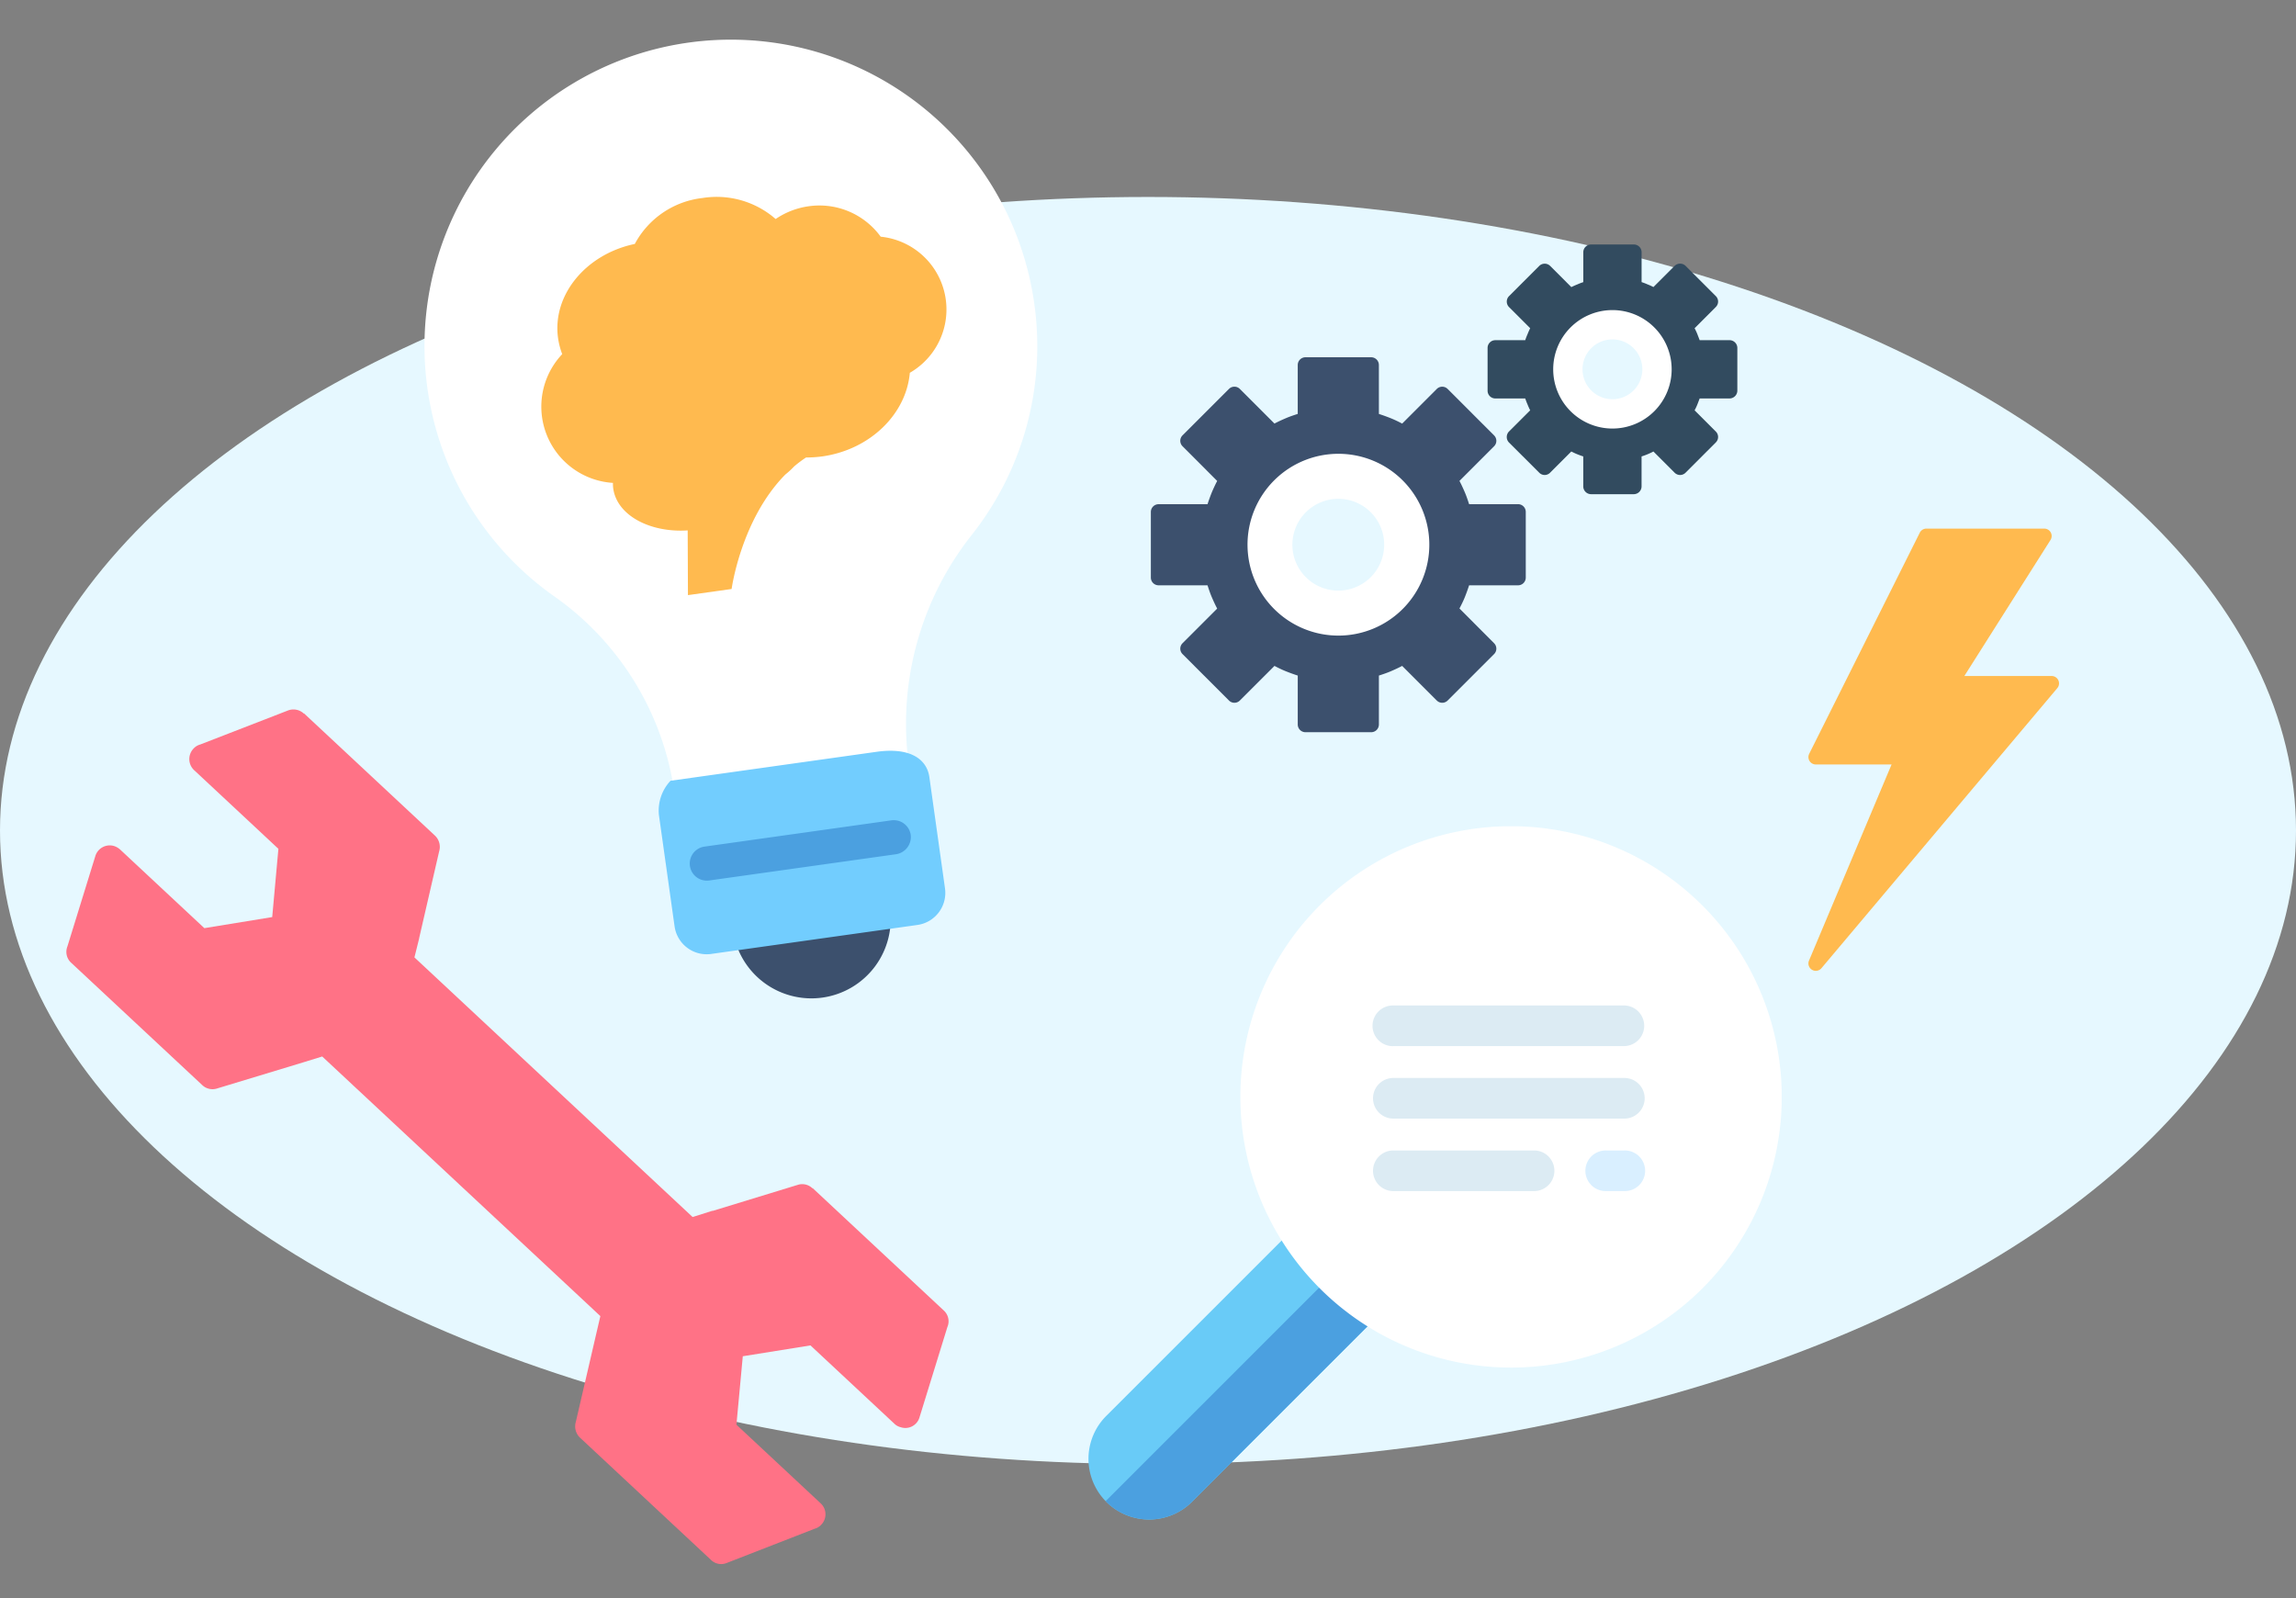 <svg xmlns="http://www.w3.org/2000/svg" xmlns:xlink="http://www.w3.org/1999/xlink" width="220.076" height="153.196" viewBox="0 0 220.076 153.196">
  <rect x="0" y="0" width="220.076" height="153.196" fill="#808080" stroke="none"/>
  <defs>
    <clipPath id="clip-path">
      <rect id="Rectangle_8" data-name="Rectangle 8" width="66.442" height="66.442"/>
    </clipPath>
  </defs>
  <g id="Group_448" data-name="Group 448" transform="translate(-3007.931 -2765.837)">
    <g id="Group_444" data-name="Group 444" transform="translate(3007.931 2784.717)">
      <g id="Group_141" data-name="Group 141" transform="translate(0 0)">
        <g id="Group_150" data-name="Group 150">
          <ellipse id="Ellipse_112" data-name="Ellipse 112" cx="110.038" cy="60.725" rx="110.038" ry="60.725" fill="#e6f8ff"/>
        </g>
        <g id="Group_157" data-name="Group 157" transform="translate(104.333 60.324)">
          <g id="Group_156" data-name="Group 156">
            <g id="Group_152" data-name="Group 152" clip-path="url(#clip-path)">
              <path id="Path_472" data-name="Path 472" d="M20.836,288.1,1.7,307.232a5.818,5.818,0,0,0-.055,8.168l.055.056a5.822,5.822,0,0,0,8.226,0l19.136-19.132Zm0,0" transform="translate(0.001 -250.713)" fill="#69cbf7"/>
            </g>
            <g id="Group_153" data-name="Group 153" clip-path="url(#clip-path)">
              <path id="Path_473" data-name="Path 473" d="M35.928,319.35,12.68,342.593l.055.056a5.823,5.823,0,0,0,8.226,0L40.1,323.517Zm0,0" transform="translate(-11.035 -277.908)" fill="#4ba0e0"/>
            </g>
            <g id="Group_154" data-name="Group 154" clip-path="url(#clip-path)">
              <path id="Path_474" data-name="Path 474" d="M156.539,7.6l-.056-.055a25.941,25.941,0,0,0-36.69,36.682l.054.055A25.941,25.941,0,0,0,156.539,7.6Zm0,0" transform="translate(-97.683 0)" fill="#fff"/>
            </g>
          </g>
          <path id="Path_476" data-name="Path 476" d="M233.966,185.89H211.777a1.947,1.947,0,0,0,0,3.893h22.188a1.947,1.947,0,1,0,0-3.894Zm0,0" transform="translate(-182.6 -161.767)" fill="#dcebf3"/>
          <path id="Path_477" data-name="Path 477" d="M211.768,136.216h22.188a1.947,1.947,0,0,0,0-3.893H211.768a1.948,1.948,0,0,0,0,3.9Zm0,0" transform="translate(-182.592 -115.149)" fill="#dcebf3"/>
          <path id="Path_478" data-name="Path 478" d="M225.354,239.44H211.777a1.947,1.947,0,0,0,0,3.893h13.578a1.947,1.947,0,0,0,0-3.893Zm0,0" transform="translate(-182.6 -208.368)" fill="#dcebf3"/>
          <path id="Path_479" data-name="Path 479" d="M371.062,239.44h-1.745a1.947,1.947,0,1,0,0,3.893h1.745a1.947,1.947,0,1,0,0-3.893Zm0,0" transform="translate(-319.697 -208.368)" fill="#d9efff"/>
        </g>
      </g>
      <g id="flash_1_" data-name="flash (1)" transform="translate(173.344 31.789)">
        <g id="Group_159" data-name="Group 159" transform="translate(0)">
          <path id="Path_480" data-name="Path 480" d="M134.885,14.537a.706.706,0,0,0-.64-.408h-8.371l8.262-13.044a.707.707,0,0,0-.6-1.084h-11.3a.707.707,0,0,0-.632.391l-10.6,21.193a.707.707,0,0,0,.632,1.022H118.9l-7.915,18.8a.707.707,0,0,0,1.192.73L134.786,15.29A.707.707,0,0,0,134.885,14.537Z" transform="translate(-110.933)" fill="#ffba4f"/>
        </g>
      </g>
    </g>
    <g id="Keys_1_" transform="translate(3014.509 2827.888) rotate(8)">
      <path id="Path_536" data-name="Path 536" d="M9.849,65.616V29.15l-1.674-.959h0L.742,23.88A1.426,1.426,0,0,1,0,22.617H0V5.443A1.414,1.414,0,0,1,.9,4.1L9.053.15A1.442,1.442,0,0,1,11,.837a1.637,1.637,0,0,1,.136.633h0V12.5l5.212,4.031L21.536,12.5V1.462A1.45,1.45,0,0,1,22.992,0,1.35,1.35,0,0,1,23.73.2l8.121,3.923a1.453,1.453,0,0,1,.823,1.317H32.7V22.608a1.489,1.489,0,0,1-.823,1.317l-7.352,4.253c-.027.027-.054.027-.081.054l-1.62.9V65.6l1.7.959c.027.027.054.027.054.054l7.379,4.253a1.4,1.4,0,0,1,.715,1.262H32.7V89.305a1.4,1.4,0,0,1-.932,1.344L23.621,94.6a1.412,1.412,0,0,1-1.923-.688,1.278,1.278,0,0,1-.163-.629h0V82.252l-5.185-4.031-5.212,4.031v11.03a1.429,1.429,0,0,1-1.452,1.452,1.311,1.311,0,0,1-.715-.195L.823,90.617A1.4,1.4,0,0,1,0,89.323H0V72.149a1.5,1.5,0,0,1,.851-1.344L8.175,66.58h0Z" transform="matrix(0.574, -0.819, 0.819, 0.574, 0, 26.787)" fill="#ff7286" fill-rule="evenodd"/>
    </g>
    <g id="Group_445" data-name="Group 445" transform="translate(3044.819 2774.01) rotate(-8)">
      <g id="Group_163" data-name="Group 163" transform="translate(0 0)">
        <g id="Group_162" data-name="Group 162">
          <path id="Path_522" data-name="Path 522" d="M58.731,29.362A29.366,29.366,0,1,0,9.168,50.685a27.713,27.713,0,0,1,8.883,20.044v7.539H40.669V71.335a29.154,29.154,0,0,1,9.1-20.88A29.17,29.17,0,0,0,58.731,29.362Z" fill="#fff"/>
        </g>
      </g>
      <g id="Group_182" data-name="Group 182" transform="translate(21.756 77.236)">
        <g id="Group_181" data-name="Group 181" transform="translate(0 0)">
          <path id="Path_530" data-name="Path 530" d="M15.21,7.6A7.6,7.6,0,1,1,7.6,0,7.61,7.61,0,0,1,15.21,7.6Z" fill="#3c506d"/>
        </g>
      </g>
      <g id="Group_184" data-name="Group 184" transform="translate(16.281 69.828)">
        <g id="Group_183" data-name="Group 183">
          <path id="Path_531" data-name="Path 531" d="M23.077,16.98H3.1a3.106,3.106,0,0,1-3.1-3.1V3.1A4.168,4.168,0,0,1,1.557,0H21.52c3.262,0,4.655,1.393,4.655,3.1V13.882A3.106,3.106,0,0,1,23.077,16.98Z" fill="#72cdfe"/>
        </g>
      </g>
      <g id="Group_186" data-name="Group 186" transform="translate(18.543 76.531)">
        <g id="Group_185" data-name="Group 185">
          <path id="Path_532" data-name="Path 532" d="M19.717,3.278H1.639A1.639,1.639,0,0,1,1.639,0H19.733a1.644,1.644,0,0,1,1.639,1.639A1.669,1.669,0,0,1,19.717,3.278Z" fill="#4ba0e0"/>
        </g>
      </g>
      <g id="Group_187" data-name="Group 187" transform="translate(10.496 14.939)">
        <path id="Path_533" data-name="Path 533" d="M34.549,6.048A7.254,7.254,0,0,0,28.108,2.2a7.436,7.436,0,0,0-3.294.77A8.594,8.594,0,0,0,18.143,0a8.428,8.428,0,0,0-7.031,3.458C6.343,3.77,2.573,7.2,2.573,11.374a7.124,7.124,0,0,0,.18,1.573,7.325,7.325,0,0,0,3.1,12.9,3.018,3.018,0,0,0-.049.541c0,2.573,2.852,4.687,6.507,4.966L11.473,37.5H15.7s1.819-6.474,6.621-10.145a8.1,8.1,0,0,0,.951-.656,11.473,11.473,0,0,1,1.246-.688,11.744,11.744,0,0,0,1.541.115c4.671,0,8.555-2.917,9.44-6.769a7.008,7.008,0,0,0-.951-13.308Z" fill="#ffba4f"/>
      </g>
    </g>
    <g id="Gear_1_" transform="translate(3118.244 2789.265)">
      <path id="Path_443" data-name="Path 443" d="M599.477,286.3c.39.126.768.262,1.136.41s.737.326,1.094.515l3.313-3.315a.736.736,0,0,1,1.052,0l4.441,4.441a.736.736,0,0,1,0,1.052l-3.314,3.315c.189.357.357.726.515,1.094s.284.748.41,1.136h4.694a.741.741,0,0,1,.737.748v6.282a.741.741,0,0,1-.737.748h-4.694c-.126.389-.262.768-.41,1.136s-.326.726-.515,1.085l3.314,3.324a.736.736,0,0,1,0,1.052l-4.441,4.441a.736.736,0,0,1-1.052,0l-3.313-3.313c-.357.189-.726.357-1.094.515s-.748.284-1.136.411v4.693a.741.741,0,0,1-.748.737h-6.282a.741.741,0,0,1-.748-.737v-4.693c-.39-.126-.768-.264-1.136-.411s-.737-.326-1.094-.515l-3.315,3.313a.736.736,0,0,1-1.052,0l-4.441-4.441a.735.735,0,0,1,0-1.052l3.315-3.315c-.189-.357-.357-.726-.515-1.094s-.284-.748-.411-1.136h-4.694a.741.741,0,0,1-.737-.748V295.7a.741.741,0,0,1,.737-.748h4.694q.19-.583.411-1.136c.158-.368.326-.737.515-1.094L580.66,289.4a.736.736,0,0,1,0-1.052l4.441-4.441a.736.736,0,0,1,1.052,0l3.315,3.315c.357-.191.726-.357,1.094-.515s.746-.284,1.136-.41v-4.693a.742.742,0,0,1,.748-.737h6.282a.742.742,0,0,1,.748.737Zm-.009,8.659a5.5,5.5,0,1,0,1.6,3.872,5.479,5.479,0,0,0-1.6-3.872Z" transform="translate(-577.62 -270.05)" fill="#3c506d" fill-rule="evenodd"/>
      <path id="Path_444" data-name="Path 444" d="M636.862,331.34a8.713,8.713,0,1,1-8.7,8.713,8.709,8.709,0,0,1,8.7-8.713Zm0,4.314a4.4,4.4,0,1,1-4.4,4.4,4.407,4.407,0,0,1,4.4-4.4Z" transform="translate(-618.898 -311.27)" fill="#fff" fill-rule="evenodd"/>
      <path id="Path_445" data-name="Path 445" d="M768.482,225.442a6.048,6.048,0,0,1,.579.222,5.088,5.088,0,0,1,.557.253l2.031-2.031a.756.756,0,0,1,1.052,0l2.894,2.894a.736.736,0,0,1,0,1.052l-2.031,2.031c.1.189.191.378.264.568s.147.379.222.579h2.863a.747.747,0,0,1,.748.737v4.1a.751.751,0,0,1-.748.748H774.05c-.073.189-.147.39-.222.579a5.132,5.132,0,0,1-.264.557l2.031,2.031a.736.736,0,0,1,0,1.052L772.7,243.71a.736.736,0,0,1-1.052,0l-2.031-2.031c-.178.1-.368.18-.557.262s-.389.148-.579.211v2.872a.751.751,0,0,1-.748.748h-4.092a.751.751,0,0,1-.748-.748v-2.872c-.2-.062-.39-.137-.579-.211s-.379-.169-.568-.262l-2.031,2.031a.725.725,0,0,1-1.043,0l-2.9-2.894a.756.756,0,0,1,0-1.052l2.034-2.032a5.647,5.647,0,0,1-.253-.557c-.084-.189-.158-.389-.222-.579h-2.872a.741.741,0,0,1-.737-.748v-4.1a.739.739,0,0,1,.737-.737h2.872a5.649,5.649,0,0,1,.222-.579c.073-.191.158-.379.253-.568l-2.031-2.031a.744.744,0,0,1,0-1.043l2.9-2.9a.745.745,0,0,1,1.043,0l2.031,2.031c.191-.093.379-.178.568-.253a5.642,5.642,0,0,1,.579-.222v-2.872a.742.742,0,0,1,.748-.737h4.092a.742.742,0,0,1,.748.737v2.876Zm-.451,6.018a3.311,3.311,0,1,0-4.683,4.682,3.311,3.311,0,0,0,4.683-4.682Z" transform="translate(-721.447 -221.83)" fill="#324b5f" fill-rule="evenodd"/>
      <path id="Path_446" data-name="Path 446" d="M793.722,256.18a5.677,5.677,0,1,1-5.672,5.672,5.676,5.676,0,0,1,5.672-5.672Zm0,2.81a2.867,2.867,0,1,1-2.863,2.863,2.867,2.867,0,0,1,2.863-2.863Z" transform="translate(-749.485 -249.885)" fill="#fff" fill-rule="evenodd"/>
    </g>
  </g>
</svg>
